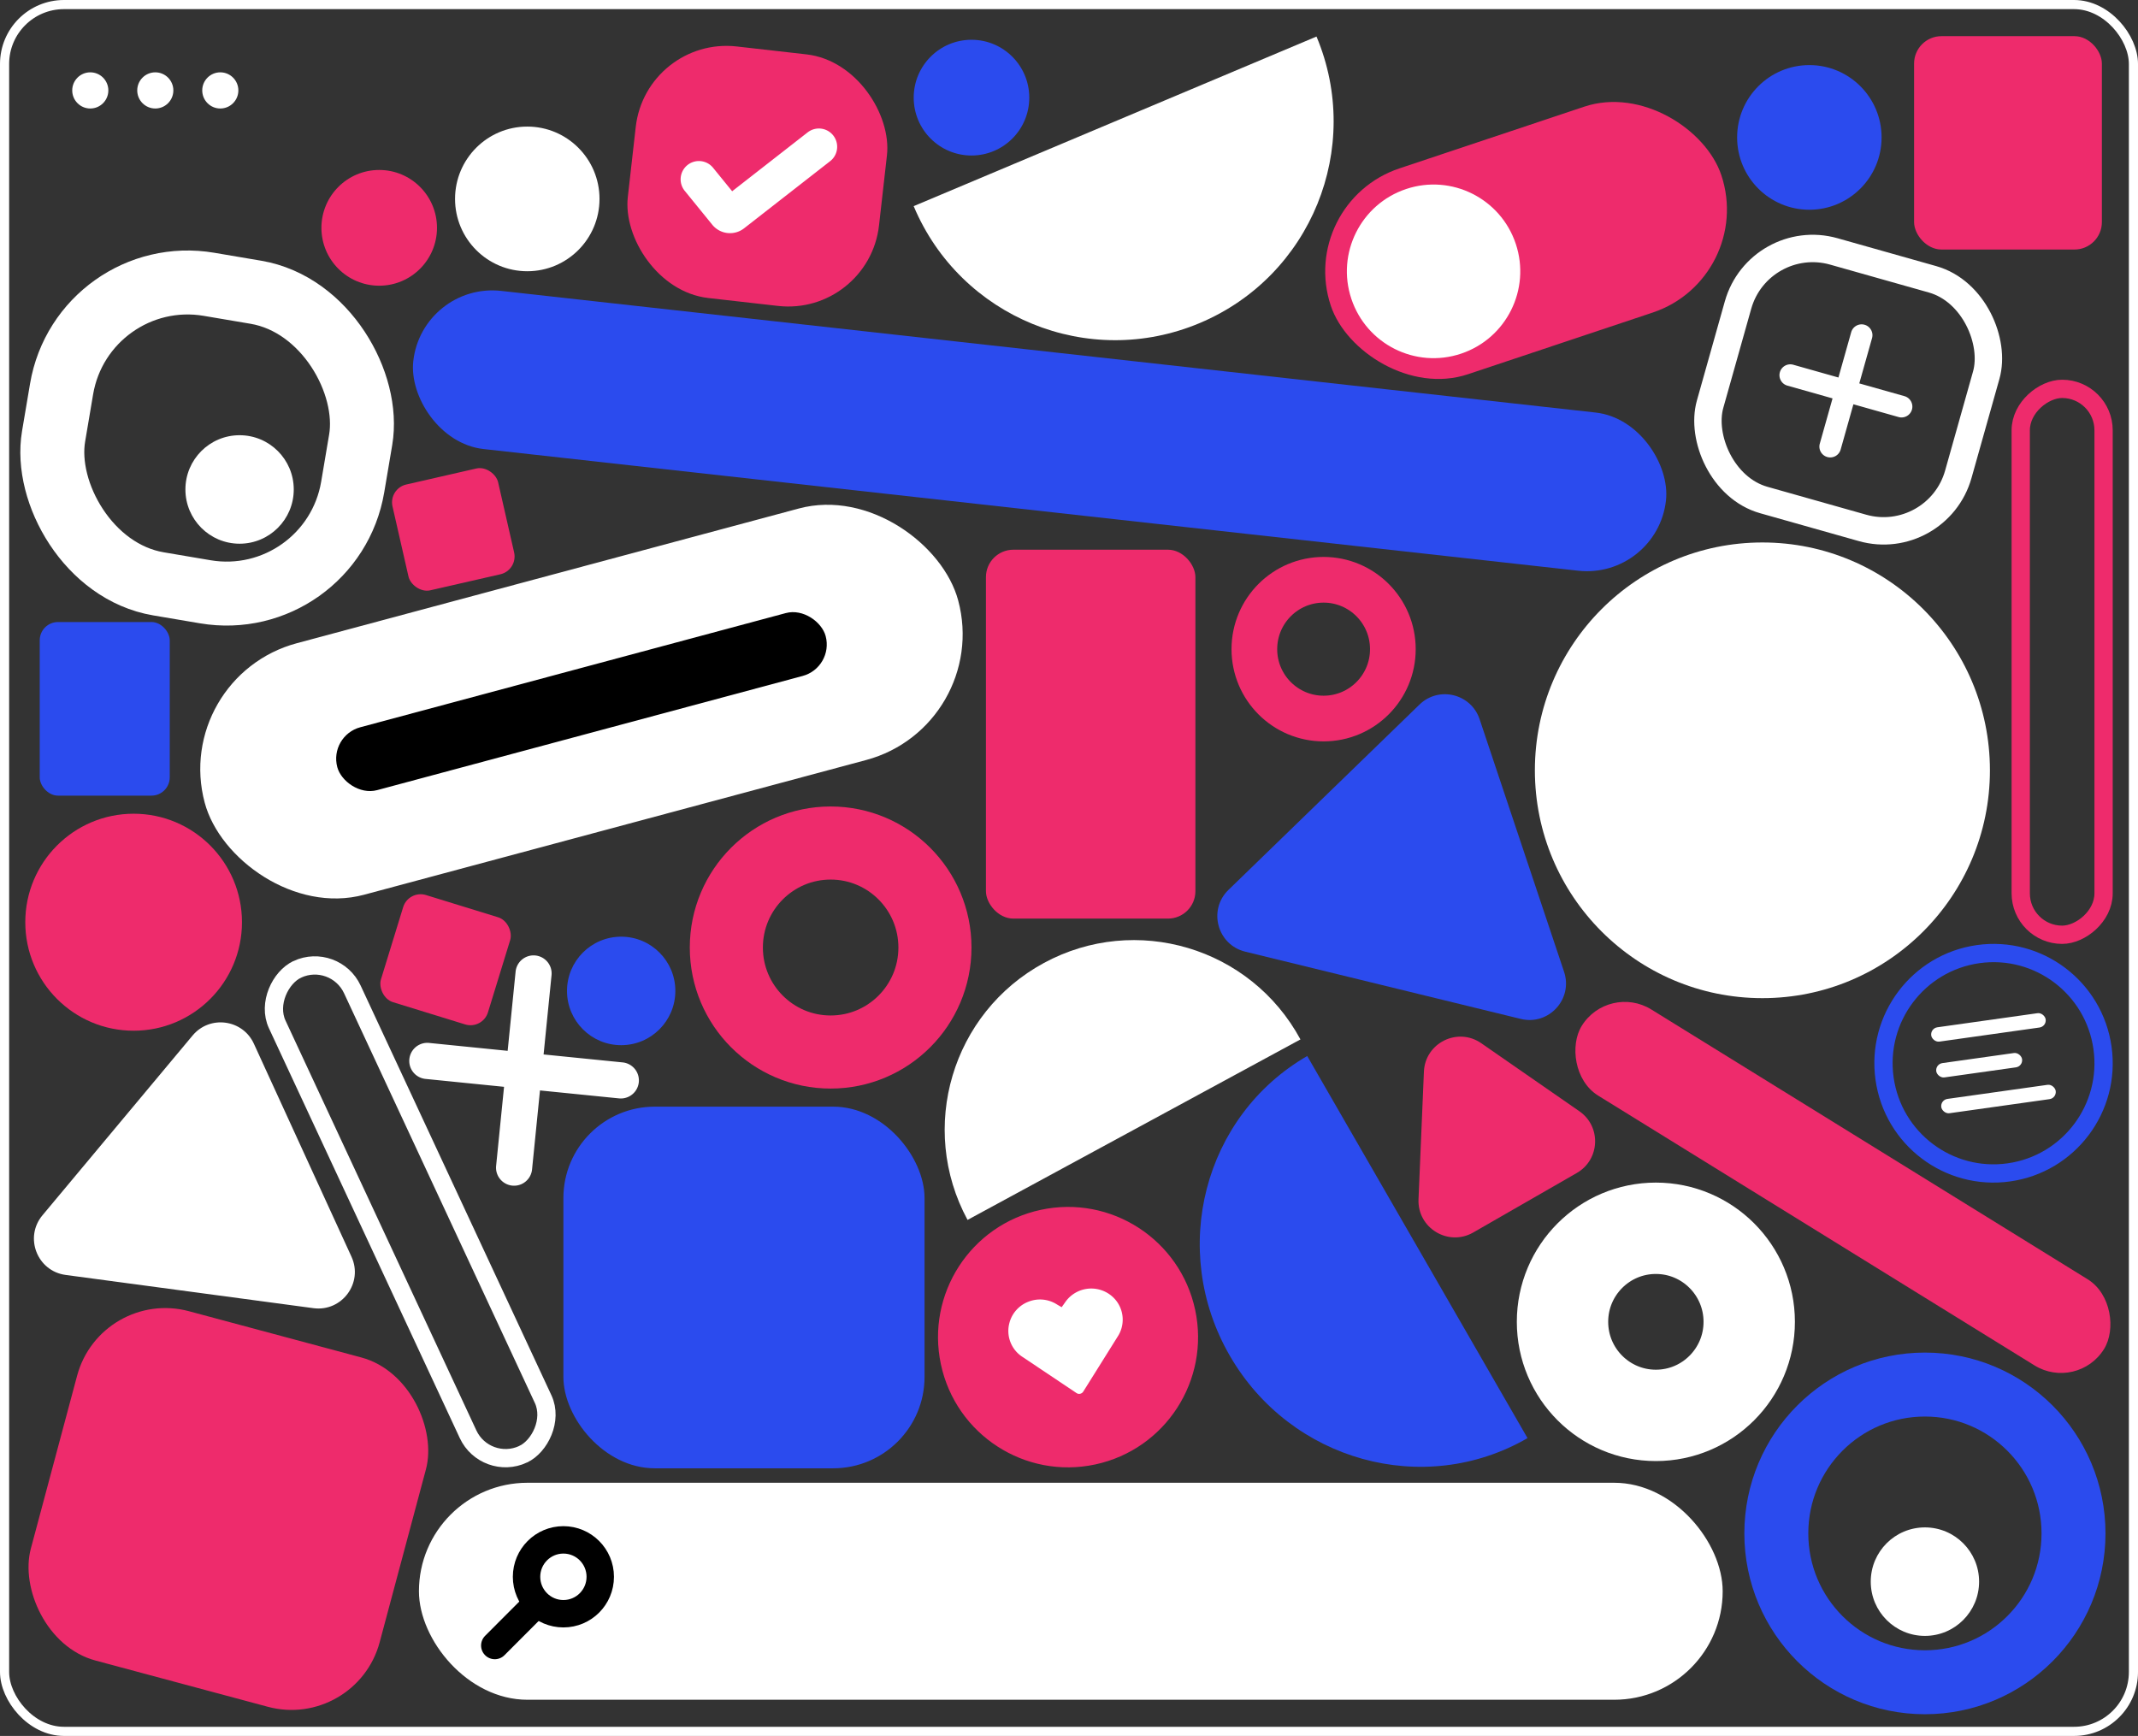 <svg width="468" height="380" fill="none" xmlns="http://www.w3.org/2000/svg"><rect width="100%" height="100%" fill="#333333" stroke="none"/><rect x="1.001" y="1" width="465.999" height="378" rx="13" stroke="#fff" stroke-width="2"/><rect width="79.061" height="79.159" rx="20" transform="rotate(15.021 -1057.874 224.52) skewX(.041)" fill="#EE2B6C"/><ellipse cx="19.763" cy="19.792" rx="3.953" ry="3.958" fill="#fff"/><ellipse cx="33.994" cy="19.792" rx="3.953" ry="3.958" fill="#fff"/><ellipse cx="48.223" cy="19.792" rx="3.953" ry="3.958" fill="#fff"/><rect x="91.704" y="324.582" width="285.384" height="47.5" rx="23.75" fill="#fff"/><path d="M131.394 345.165c0 4.469-3.616 8.084-8.068 8.084-4.451 0-8.067-3.615-8.067-8.084 0-4.468 3.616-8.083 8.067-8.083 4.452 0 8.068 3.615 8.068 8.083Z" stroke="#000" stroke-width="6"/><path d="m117.003 351.5-8.696 8.708" stroke="#000" stroke-width="6" stroke-linecap="round"/><path d="M453.884 335.667c0 18.005-14.572 32.584-32.527 32.584-17.955 0-32.527-14.579-32.527-32.584 0-18.004 14.572-32.583 32.527-32.583 17.955 0 32.527 14.579 32.527 32.583Z" stroke="#2B4BEE" stroke-width="14"/><path d="M342.027 289.353c0-11.324 9.163-20.479 20.436-20.479s20.435 9.155 20.435 20.479-9.162 20.479-20.435 20.479c-11.273 0-20.436-9.155-20.436-20.479Z" stroke="#fff" stroke-width="20"/><ellipse cx="421.358" cy="346.227" rx="11.858" ry="11.875" fill="#fff"/><rect width="134.444" height="22.158" rx="11.079" transform="rotate(31.73 -202.501 726.939) skewX(.073)" fill="#EE2B6C"/><path d="M334.369 314.81c-22.687 13.116-51.873 5.025-65.189-18.072-13.317-23.098-5.721-52.455 16.966-65.572l48.223 83.644Z" fill="#2B4BEE"/><path d="M345.723 243.26c4.828 3.348 4.522 10.584-.572 13.511l-22.665 13.025c-5.465 3.14-12.246-.979-11.98-7.276l1.182-27.924c.266-6.297 7.371-9.826 12.551-6.234l21.484 14.898Z" fill="#EE2B6C"/><path d="M42.16 226.673c3.77-4.515 10.961-3.55 13.412 1.799l21.367 46.631c2.624 5.727-2.09 12.097-8.333 11.26l-54.23-7.273c-6.243-.837-9.118-8.225-5.082-13.058l32.865-39.359Z" fill="#fff"/><ellipse rx="28.461" ry="28.498" transform="rotate(-12.106 1497.06 -956.025) skewX(-.034)" fill="#EE2B6C"/><g clip-path="url(#a)"><path d="M244.246 284.612a6.936 6.936 0 0 0-8.793-1.646 6.944 6.944 0 0 0-2.351 2.19l-.708.995-1.019-.594a6.87 6.87 0 0 0-6.261-.607 6.83 6.83 0 0 0-4.162 4.657 6.755 6.755 0 0 0 2.896 7.442l11.792 7.894a1.039 1.039 0 0 0 .806.154 1.046 1.046 0 0 0 .672-.471l7.52-12.017a6.783 6.783 0 0 0-.392-7.997Z" fill="#fff"/></g><rect x="123.325" y="242.25" width="79.054" height="79.167" rx="20" fill="#2B4BEE"/><rect width="66.408" height="66.497" rx="28" transform="rotate(9.616 -333.078 136.623) skewX(.027)" stroke="#fff" stroke-width="14"/><ellipse cx="52.444" cy="107.145" rx="11.858" ry="11.875" fill="#fff"/><rect x=".968" y="-2.659" width="117.094" height="18.141" rx="9.07" transform="rotate(-114.969 157.16 126.192) skewX(.063)" stroke="#fff" stroke-width="4"/><rect x="442.33" y="204.623" width="119.5" height="18.135" rx="9.068" transform="rotate(-90 442.33 204.623)" stroke="#EE2B6C" stroke-width="4"/><ellipse cx="29.251" cy="201.877" rx="23.716" ry="23.75" fill="#EE2B6C"/><path fill-rule="evenodd" clip-rule="evenodd" d="M117.191 209.157a3.953 3.953 0 0 0-4.328 3.538l-1.739 17.336-17.299-1.741a3.96 3.96 0 0 0-.79 7.877l17.299 1.741-1.739 17.334a3.953 3.953 0 0 0 7.866.791l1.739-17.334 17.299 1.741a3.958 3.958 0 1 0 .79-7.877l-17.299-1.741 1.739-17.336a3.954 3.954 0 0 0-3.538-4.329Z" fill="#fff"/><path d="M460.231 229.391c1.852 13.197-7.329 25.394-20.501 27.248-13.171 1.853-25.354-7.337-27.206-20.533-1.852-13.197 7.33-25.394 20.501-27.248 13.171-1.853 25.354 7.337 27.206 20.533Z" stroke="#2B4BEE" stroke-width="4"/><rect width="25.298" height="3.167" rx="1.583" transform="rotate(-8.011 1818.555 -2904.43) skewX(-.023)" fill="#fff"/><rect width="18.973" height="3.167" rx="1.583" transform="rotate(-8.011 1875.078 -2908.373) skewX(-.023)" fill="#fff"/><rect width="25.298" height="3.167" rx="1.583" transform="rotate(-8.011 1931.607 -2912.3) skewX(-.023)" fill="#fff"/><path d="M211.792 267.042c-10.895-20.151-3.414-45.332 16.709-56.242 20.123-10.911 45.267-3.419 56.162 16.733l-72.871 39.509Z" fill="#fff"/><path d="M204.656 207.416c0 12.644-10.232 22.875-22.831 22.875-12.598 0-22.831-10.231-22.831-22.875s10.233-22.875 22.831-22.875c12.599 0 22.831 10.231 22.831 22.875Z" stroke="#EE2B6C" stroke-width="16"/><path d="M304.892 142.104c0 8.394-6.794 15.187-15.159 15.187-8.365 0-15.159-6.793-15.159-15.187 0-8.395 6.794-15.188 15.159-15.188 8.365 0 15.159 6.793 15.159 15.188Z" stroke="#EE2B6C" stroke-width="10"/><rect width="170.773" height="56.995" rx="28.497" transform="rotate(-15.021 580.723 -67.918) skewX(-.041)" fill="#fff"/><rect width="110.686" height="14.249" rx="7.124" transform="rotate(-15.021 646.756 -192.49) skewX(-.041)" fill="#000"/><ellipse cx="135.972" cy="216.918" rx="11.858" ry="11.875" fill="#2B4BEE"/><rect width="24.51" height="24.539" rx="4" transform="rotate(17.133 -601.707 394.203) skewX(.046)" fill="#EE2B6C"/><rect width="23.718" height="23.748" rx="4" transform="rotate(-12.88 516.282 -323.163) skewX(-.035)" fill="#EE2B6C"/><ellipse cx="385.783" cy="168.623" rx="49.804" ry="49.875" fill="#fff"/><rect width="275.903" height="34.833" rx="17.416" transform="rotate(6.343 -511.046 864.505) skewX(.018)" fill="#2B4BEE"/><rect x="8.696" y="136.166" width="28.459" height="38" rx="4" fill="#2B4BEE"/><path d="M310.725 154.228c4.227-4.101 11.288-2.377 13.157 3.211l18.49 55.299c1.997 5.971-3.362 11.799-9.477 10.307l-60.316-14.722c-6.114-1.492-8.195-9.136-3.678-13.518l41.824-40.577Z" fill="#2B4BEE"/><rect x="2.073" y="3.703" width="56.459" height="56.535" rx="17" transform="rotate(15.777 25.001 1409.096) skewX(.043)" stroke="#fff" stroke-width="6"/><path fill-rule="evenodd" clip-rule="evenodd" d="M398.347 97.116a2.374 2.374 0 0 0 1.639 2.927 2.369 2.369 0 0 0 2.926-1.638l2.791-9.907 9.887 2.794a2.373 2.373 0 0 0 2.93-1.64 2.378 2.378 0 0 0-1.642-2.932l-9.887-2.793 2.792-9.909a2.374 2.374 0 0 0-1.64-2.928 2.37 2.37 0 0 0-2.925 1.638l-2.792 9.91-9.889-2.795a2.372 2.372 0 0 0-2.929 1.64 2.377 2.377 0 0 0 1.641 2.932l9.889 2.794-2.791 9.907Z" fill="#fff"/><rect width="90.134" height="47.493" rx="23.747" transform="rotate(-18.466 278.418 -850.748) skewX(-.049)" fill="#EE2B6C"/><ellipse rx="18.976" ry="18.997" transform="rotate(-18.466 339.605 -935.519) skewX(-.049)" fill="#fff"/><rect x="215.818" y="120.334" width="45.851" height="80.75" rx="6" fill="#EE2B6C"/><rect x="418.986" y="7.916" width="41.108" height="46.708" rx="6" fill="#EE2B6C"/><rect width="55.339" height="55.416" rx="20" transform="rotate(6.473 .694 1254.312) skewX(.018)" fill="#EE2B6C"/><path d="m152.986 39.25 6.033 7.421a1 1 0 0 0 1.391.158l18.841-14.7" stroke="#fff" stroke-width="8" stroke-linecap="round"/><ellipse cx="396.061" cy="30.081" rx="15.811" ry="15.833" fill="#2B4BEE"/><ellipse cx="115.419" cy="43.542" rx="15.811" ry="15.833" fill="#fff"/><ellipse cx="212.655" cy="21.374" rx="12.649" ry="12.667" fill="#2B4BEE"/><ellipse cx="83.007" cy="49.874" rx="12.649" ry="12.667" fill="#EE2B6C"/><path d="M288.178 8c10.237 24.384-1.203 52.462-25.553 62.714C238.276 80.966 210.237 69.51 200 45.125L288.178 8Z" fill="#fff"/><defs><clipPath id="a"><path fill="#fff" transform="rotate(-12.106 1451.128 -890.866) skewX(-.034)" d="M0 0h25.299v25.332H0z"/></clipPath></defs></svg>